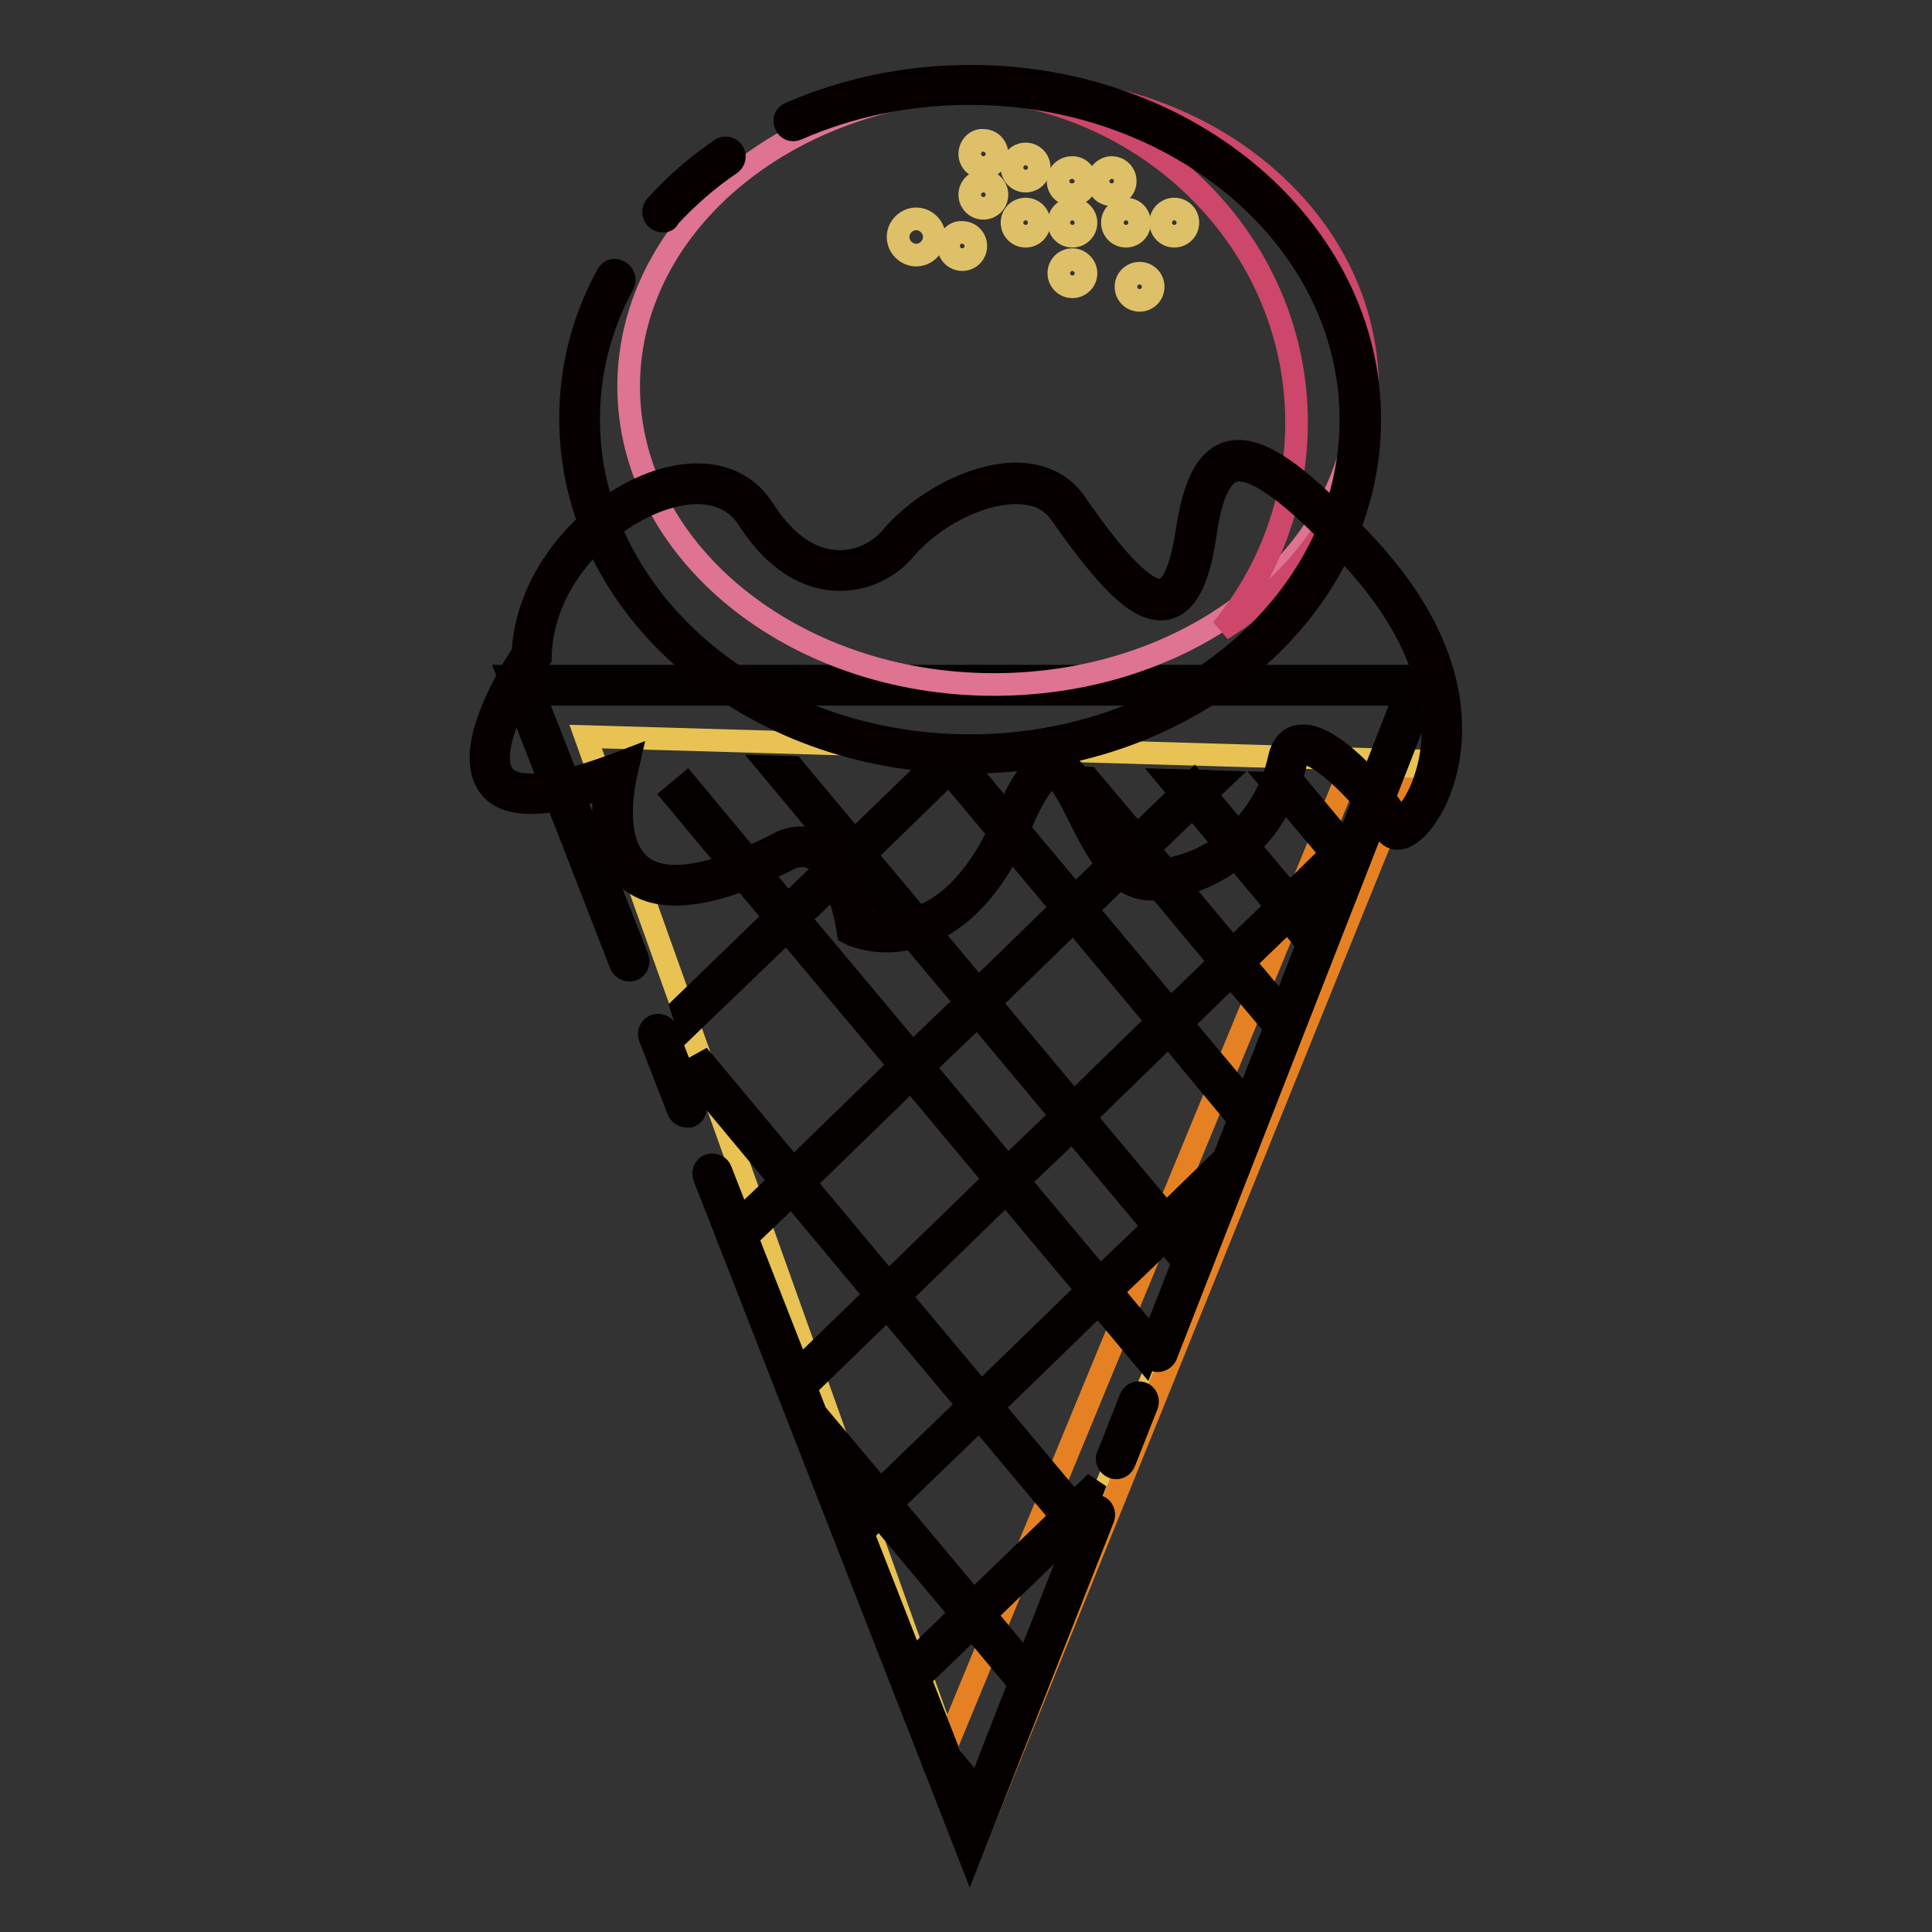 <?xml version="1.0" encoding="utf-8"?>
<!-- Svg Vector Icons : http://www.onlinewebfonts.com/icon -->
<!DOCTYPE svg PUBLIC "-//W3C//DTD SVG 1.1//EN" "http://www.w3.org/Graphics/SVG/1.1/DTD/svg11.dtd">
<svg version="1.1" xmlns="http://www.w3.org/2000/svg" xmlns:xlink="http://www.w3.org/1999/xlink" x="0px" y="0px" viewBox="0 0 256 256" enable-background="new 0 0 256 256" xml:space="preserve">
<rect x="0" y="0" width="256" height="256" fill="#333333" stroke="none"/>
<g> <path stroke-width="3" fill-opacity="0" stroke="#e8c252"  d="M77.6,97.6l50.8,142.1l59-138.9L77.6,97.6z"/> <path stroke-width="3" fill-opacity="0" stroke="#e68123"  d="M177.9,104.3l-52.5,127.1l4.3,11.5l56-138.4L177.9,104.3z"/> <path stroke-width="3" fill-opacity="0" stroke="#040000"  d="M153.4,180.3c-0.6,0-1.2-0.5-1.2-1.2c0-0.1,0-0.3,0.1-0.4L186.2,92H70.8l13.7,35c0.2,0.6-0.1,1.3-0.7,1.5 c-0.6,0.2-1.2-0.1-1.5-0.6L67.4,89.6h122.3l-35.2,90C154.3,180,153.9,180.3,153.4,180.3z M147.9,194.5c-0.6,0-1.2-0.5-1.2-1.2 c0-0.1,0-0.3,0.1-0.4l3-7.6c0.2-0.6,0.9-0.9,1.5-0.7c0.6,0.2,0.9,0.9,0.7,1.5c0,0,0,0,0,0l-3,7.6 C148.8,194.2,148.4,194.5,147.9,194.5L147.9,194.5z M128.5,246l-35.2-90.1c-0.2-0.6,0.1-1.3,0.7-1.5c0,0,0,0,0,0 c0.6-0.2,1.3,0.1,1.5,0.7l0,0l33.1,84.5l15.4-39.3c0.2-0.6,0.9-0.9,1.5-0.7c0.6,0.2,0.9,0.9,0.7,1.5L128.5,246z M91,147.9 c-0.5,0-0.9-0.3-1.1-0.7l-3.8-9.8c-0.2-0.6,0.1-1.3,0.7-1.5c0,0,0,0,0,0c0.6-0.2,1.3,0.1,1.5,0.7c0,0,0,0,0,0l3.8,9.8 c0.2,0.6-0.1,1.3-0.7,1.5C91.3,147.9,91.1,147.9,91,147.9z"/> <path stroke-width="3" fill-opacity="0" stroke="#de7392"  d="M83.3,51.2c0,21.8,21.7,39.5,48.4,39.5c26.8,0,48.4-17.7,48.4-39.5l0,0c0-21.8-21.7-39.5-48.4-39.5 C105,11.7,83.3,29.4,83.3,51.2L83.3,51.2z"/> <path stroke-width="3" fill-opacity="0" stroke="#cc4769"  d="M135,11.7c-1.6,0-3.2,0.1-4.8,0.2c23.3,2.2,41.6,21.1,41.6,44.1c0,10.3-3.7,19.9-9.9,27.4 c11.7-7.2,19.3-18.9,19.3-32.1C181.1,29.4,160.4,11.7,135,11.7L135,11.7z"/> <path stroke-width="3" fill-opacity="0" stroke="#070001"  d="M87.8,29.3c-0.6,0-1.2-0.5-1.2-1.2c0-0.3,0.1-0.6,0.3-0.8c2.5-2.8,5.4-5.3,8.6-7.5c0.5-0.4,1.3-0.2,1.6,0.3 c0.4,0.5,0.2,1.3-0.3,1.6c-3.1,2.1-5.8,4.5-8.2,7.1C88.5,29.2,88.2,29.3,87.8,29.3z"/> <path stroke-width="3" fill-opacity="0" stroke="#070001"  d="M128.5,101c-29.1,0-52.9-20.4-52.9-45.5c0-6.7,1.6-13.1,4.9-19.1c0.3-0.6,1-0.8,1.6-0.4 c0.5,0.3,0.8,1,0.5,1.6c-3.1,5.7-4.6,11.7-4.6,18c0,23.8,22.7,43.2,50.5,43.2c27.9,0,50.5-19.4,50.5-43.2 c0-23.8-22.7-43.2-50.5-43.2c-8.1,0-15.8,1.6-22.9,4.7c-0.6,0.3-1.3,0-1.5-0.6c0,0,0,0,0,0c-0.3-0.6,0-1.3,0.6-1.5h0 c7.4-3.2,15.5-4.9,23.9-4.9c29.1,0,52.9,20.4,52.9,45.5S157.7,101,128.5,101z"/> <path stroke-width="3" fill-opacity="0" stroke="#dec069"  d="M128.5,25.8c0,1,0.8,1.8,1.8,1.8c1,0,1.8-0.8,1.8-1.8c0-1-0.8-1.8-1.8-1.8C129.3,24,128.5,24.8,128.5,25.8z "/> <path stroke-width="3" fill-opacity="0" stroke="#dec069"  d="M134.1,22.2c0,1,0.8,1.8,1.8,1.8c1,0,1.8-0.8,1.8-1.8c0-1-0.8-1.8-1.8-1.8 C134.9,20.4,134.1,21.2,134.1,22.2z"/> <path stroke-width="3" fill-opacity="0" stroke="#dec069"  d="M134.1,29.5c0,1,0.8,1.8,1.8,1.8c1,0,1.8-0.8,1.8-1.8s-0.8-1.8-1.8-1.8C134.9,27.7,134.1,28.5,134.1,29.5z" /> <path stroke-width="3" fill-opacity="0" stroke="#dec069"  d="M143.9,24c0,1-0.8,1.8-1.9,1.8c-1,0-1.8-0.8-1.8-1.8c0-1,0.8-1.8,1.9-1.8C143.1,22.2,143.8,23,143.9,24z"/> <path stroke-width="3" fill-opacity="0" stroke="#dec069"  d="M119,31.4c0,1.3,1.1,2.4,2.4,2.4s2.4-1.1,2.4-2.4s-1.1-2.4-2.4-2.4S119,30.1,119,31.4L119,31.4z"/> <path stroke-width="3" fill-opacity="0" stroke="#dec069"  d="M143.9,36.2c0,1-0.8,1.8-1.8,1.8c-1,0-1.8-0.8-1.8-1.8s0.8-1.8,1.8-1.8l0,0C143,34.4,143.9,35.2,143.9,36.2 z"/> <path stroke-width="3" fill-opacity="0" stroke="#dec069"  d="M128.5,20.4c0,1,0.8,1.8,1.8,1.8c1,0,1.8-0.8,1.8-1.8s-0.8-1.8-1.8-1.8C129.3,18.5,128.5,19.4,128.5,20.4z" /> <path stroke-width="3" fill-opacity="0" stroke="#dec069"  d="M143.9,29.5c0,1-0.8,1.8-1.8,1.8c-1,0-1.8-0.8-1.8-1.8s0.8-1.8,1.8-1.8l0,0C143,27.7,143.9,28.5,143.9,29.5 z"/> <path stroke-width="3" fill-opacity="0" stroke="#dec069"  d="M147.4,29.5c0,1,0.8,1.8,1.8,1.8c1,0,1.8-0.8,1.8-1.8c0,0,0,0,0,0c0-1-0.8-1.8-1.8-1.8 C148.2,27.7,147.4,28.5,147.4,29.5C147.4,29.5,147.4,29.5,147.4,29.5z"/> <path stroke-width="3" fill-opacity="0" stroke="#dec069"  d="M149.2,38c0,1,0.8,1.8,1.8,1.8s1.8-0.8,1.8-1.8c0,0,0,0,0,0c0-1-0.8-1.8-1.8-1.8 C150,36.2,149.2,37,149.2,38C149.2,38,149.2,38,149.2,38z"/> <path stroke-width="3" fill-opacity="0" stroke="#040000"  d="M113,114.9l-1.5-1.8l-7.1,6.8l1.5,1.8L113,114.9z M114.7,113.2l11.1-10.8l0,0l-3.2-0.1l-9.4,9.1 L114.7,113.2z M102.7,121.5l-12.4,12l0.8,2.5l13.1-12.6L102.7,121.5z M120.7,143l-1.5-1.8l-14.1,13.7l1.5,1.8L120.7,143z  M131.1,132.9l11.1-10.8l-1.5-1.8l-11.1,10.8L131.1,132.9z M122.4,141.4l7.1-6.8l-1.5-1.8l-7.1,6.8L122.4,141.4z M103.4,156.5 l-4.1,3.9l0.8,2.5l4.8-4.6L103.4,156.5z M158,106.9l-1.5-1.8l-5.8,5.6l1.5,1.8L158,106.9z M150.5,114.2l-1.5-1.8l-6.6,6.4l1.5,1.8 L150.5,114.2z M159.7,105.3l1.8-1.7l-3.3-0.1l0,0L159.7,105.3z M135,156.5l7.1-6.8l-1.5-1.8l-7.1,6.8L135,156.5z M131.8,156.3 l-14.1,13.7l1.5,1.8l14.1-13.7L131.8,156.3z M178.6,112.2l0.7-1.7l-1.2,1.1L178.6,112.2z M155.1,133.8l1.5,1.8l6.6-6.4l-1.5-1.8 L155.1,133.8z M170.8,118.6l1.5,1.8l4.8-4.7l0.4-1.1l-1.2-1.4L170.8,118.6z M163.3,125.8l1.5,1.8l5.8-5.6l-1.5-1.8L163.3,125.8z  M142.2,146.2l1.5,1.8l11.1-10.8l-1.5-1.8L142.2,146.2z M116,171.6l-9.8,9.5l0.8,2.5l10.5-10.2L116,171.6z M145.8,169.3l1.5,1.8 l7.1-6.8l-1.5-1.8L145.8,169.3z M129.8,188l-1.5-1.8l-11.6,11.2l1.5,1.8L129.8,188z M156,162.7l4.1-4l2.1-5.3l-7.7,7.5L156,162.7z  M115,199.1l-2.1,2.1l0.8,2.5l2.8-2.7L115,199.1z M130,184.6l1.5,1.8l14.1-13.7l-1.5-1.8L130,184.6z M143.5,200.8l1.7-4.4l-3,2.9 L143.5,200.8z M127.3,213.8l-7.7,7.5l0.8,2.5l8.4-8.1L127.3,213.8z M130.5,214l11.6-11.2l-1.5-1.8L129,212.2L130.5,214z  M178.1,111.6l-6.4-7.7l-3.1-0.1l7.9,9.4L178.1,111.6z"/> <path stroke-width="3" fill-opacity="0" stroke="#040000"  d="M176.4,113.2l1.2,1.4l1-2.5l-0.5-0.6L176.4,113.2z M154.9,137.2l9.3,11.2l1-2.5l-8.6-10.3L154.9,137.2z  M140.8,120.4l1.7-1.6l-13.6-16.2l-3.1-0.1l0,0L140.8,120.4z M155.1,133.8L144,120.5l-1.7,1.6l11.1,13.3L155.1,133.8z M125.8,102.4 L125.8,102.4L125.8,102.4L125.8,102.4z"/> <path stroke-width="3" fill-opacity="0" stroke="#040000"  d="M144,120.5l-1.5-1.8l-1.7,1.6l1.5,1.8L144,120.5z M153.4,135.4l1.5,1.8l1.7-1.6l-1.5-1.8L153.4,135.4z  M163.3,125.8l-11.1-13.3l-1.7,1.6l11.1,13.3L163.3,125.8z M163.1,129.2l5.9,7l1-2.5l-5.2-6.2L163.1,129.2z M150.7,110.8l-6.5-7.7 l-3.1-0.1l7.9,9.5L150.7,110.8z"/> <path stroke-width="3" fill-opacity="0" stroke="#040000"  d="M152.2,112.6l-1.5-1.8l-1.7,1.6l1.5,1.8L152.2,112.6z M161.6,127.4l1.5,1.8l1.7-1.6l-1.5-1.8L161.6,127.4z  M133.3,158.1l10.8,12.9l1.7-1.6L135,156.5L133.3,158.1z M133.5,154.7l-11.1-13.3l-1.7,1.6l11.1,13.3L133.5,154.7z M145.6,172.8 l6.1,7.3l1-2.5l-5.4-6.5L145.6,172.8z M91,103.9l-1.8,1.5l13.5,16.2l1.7-1.6L91,103.9z M105.9,121.7l-1.7,1.6l15,17.9l1.7-1.6 L105.9,121.7z"/> <path stroke-width="3" fill-opacity="0" stroke="#040000"  d="M105.9,121.7l-1.5-1.8l-1.7,1.6l1.5,1.8L105.9,121.7z M122.4,141.4l-1.5-1.8l-1.7,1.6l1.5,1.8L122.4,141.4z  M133.3,158.1l1.7-1.6l-1.5-1.8l-1.7,1.6L133.3,158.1z M144.1,171l1.5,1.8l1.7-1.6l-1.5-1.8L144.1,171z M113.2,111.4l-8.1-9.7 l-3.1-0.1l9.5,11.4L113.2,111.4z M152.8,162.5l1.7-1.6L143.7,148l-1.7,1.6L152.8,162.5z M140.6,147.8l1.7-1.6l-11.1-13.3l-1.7,1.6 L140.6,147.8z M128,132.8l1.7-1.6l-15-17.9l-1.7,1.6L128,132.8z M154.3,164.3l2.4,2.9l1-2.5l-1.7-2.1L154.3,164.3z M114.7,113.2 l-1.5-1.8l-1.7,1.6l1.5,1.8L114.7,113.2z M131.1,132.9l-1.5-1.8l-1.7,1.6l1.5,1.8L131.1,132.9z M140.6,147.8l1.5,1.8l1.7-1.6 l-1.5-1.8L140.6,147.8z"/> <path stroke-width="3" fill-opacity="0" stroke="#040000"  d="M154.3,164.3l1.7-1.6l-1.5-1.8l-1.7,1.6L154.3,164.3z M158.2,103.5L158.2,103.5l-3.2-0.1l1.5,1.8 L158.2,103.5z M169.2,120.2l1.7-1.6l-11.1-13.3l-1.7,1.6L169.2,120.2z M170.7,122l2.7,3.3l1-2.5l-2-2.4L170.7,122z"/> <path stroke-width="3" fill-opacity="0" stroke="#040000"  d="M159.7,105.3l-1.5-1.8l-1.7,1.6l1.5,1.8L159.7,105.3z M170.7,122l1.7-1.6l-1.5-1.8l-1.7,1.6L170.7,122z  M142.5,203.3l0.6-1.6l-1.1,1.1L142.5,203.3z M140.6,200.9l1.7-1.6l-10.8-12.9l-1.7,1.6L140.6,200.9z M105.1,154.9l-12.6-15.1l2,6 l8.9,10.7L105.1,154.9z M119.2,171.7l-1.7,1.6l10.8,12.9l1.7-1.6L119.2,171.7z M106.6,156.7l-1.7,1.6l11.1,13.3l1.7-1.6 L106.6,156.7z M105.1,154.9l-1.7,1.6l1.5,1.8l1.7-1.6L105.1,154.9z"/> <path stroke-width="3" fill-opacity="0" stroke="#040000"  d="M117.7,169.9l-1.7,1.6l1.5,1.8l1.7-1.6L117.7,169.9z M128.3,186.3l1.5,1.8l1.7-1.6l-1.5-1.8L128.3,186.3z  M140.6,200.9l1.5,1.8l1.1-1.1l0.3-0.8l-1.3-1.5L140.6,200.9z M128.8,215.6l6,7.2l1-2.5l-5.3-6.4L128.8,215.6z M116.7,197.5 l-8.4-10l2,6l4.7,5.6L116.7,197.5z M118.2,199.3l-1.7,1.6l10.8,12.9l1.7-1.6L118.2,199.3z"/> <path stroke-width="3" fill-opacity="0" stroke="#040000"  d="M116.7,197.5l-1.7,1.6l1.5,1.8l1.7-1.6L116.7,197.5z M127.3,213.8l1.5,1.8l1.7-1.6l-1.5-1.8L127.3,213.8z  M123.8,234l4.5,5.3l1-2.5l-7.5-8.9L123.8,234z"/> <path stroke-width="3" fill-opacity="0" stroke="#dec069"  d="M145.5,24c0,1,0.8,1.8,1.8,1.8c1,0,1.8-0.8,1.8-1.8l0,0c0-1-0.8-1.8-1.8-1.8C146.4,22.2,145.5,23,145.5,24z "/> <path stroke-width="3" fill-opacity="0" stroke="#dec069"  d="M125.7,32.6c0,1,0.8,1.8,1.8,1.8c1,0,1.8-0.8,1.8-1.8c0,0,0,0,0,0c0-1-0.8-1.8-1.8-1.8 C126.5,30.7,125.7,31.6,125.7,32.6z"/> <path stroke-width="3" fill-opacity="0" stroke="#dec069"  d="M153.8,29.5c0,1,0.8,1.8,1.8,1.8c1,0,1.8-0.8,1.8-1.8c0,0,0,0,0,0c0-1-0.8-1.8-1.8-1.8 C154.6,27.7,153.8,28.5,153.8,29.5C153.8,29.5,153.8,29.5,153.8,29.5z"/> <path stroke-width="3" fill-opacity="0" stroke="#ffffff"  d="M70.4,86.9c0,0-18.1,26.8,11.3,15.6c0,0-6.1,24.6,21.9,10.4c7.8-4,9.8,9.9,9.8,9.9s12.6,5.4,20.9-14.1 c8.3-19.6,8.8,8.7,18.6,7.9c9.8-0.7,16.1-8.7,17.6-15.9c1.5-7.2,12.8,5.9,14.1,8.9c1.3,3,16.2-14.2-4.8-36.7 c-13.6-14.5-19.5-16.3-21.5-2.4c-2,13.9-7.5,10.6-17-3.3c-4.6-6.7-16.8-2-22.4,4.7c-3.5,4.2-12.1,6.7-18.9-4 C93.3,57.4,70.9,69.8,70.4,86.9L70.4,86.9z"/> <path stroke-width="3" fill-opacity="0" stroke="#070001"  d="M117.5,124.7c-2.7,0-4.4-0.8-4.5-0.8l-0.6-0.3l-0.1-0.6c-0.4-2.7-2.2-9.6-6-9.6c-0.7,0-1.4,0.2-2.1,0.6 c-5.9,3-10.9,4.5-14.7,4.5c-3.2,0-5.6-1.1-7.3-3.1c-2.6-3.3-2.4-8.3-2-11.1c-8.8,3-14,2.7-15.8-0.8c-2.7-5.1,3.5-14.9,4.9-17 c0.6-12.7,13.1-23.6,23.1-23.6c3.8,0,6.8,1.6,8.7,4.5c2.9,4.6,6.4,7,10.2,7c3,0,5.5-1.6,6.8-3.2c4.1-4.8,11-8.4,16.5-8.4 c3.4,0,6.1,1.3,7.8,3.7c2,2.9,8.1,11.7,11.3,11.7c1.6,0,2.8-2.7,3.6-7.9c0.7-4.5,2.1-10.5,6.8-10.5c3.7,0,8.5,3.6,16.7,12.3 c14.9,15.9,11.7,28.6,9.7,33.3c-1.4,3.3-3.6,5.7-5.3,5.7c-0.7,0-1.3-0.4-1.6-1c-1-2.4-8-10.3-11-10.3c-0.2,0-0.7,0-0.9,1.2 c-1.6,7.5-8.1,16-18.7,16.8c-5,0.4-7.8-5.2-10-9.6c-1.1-2.2-2.6-5.2-3.6-5.2c-0.2,0-1.6,0.3-4.1,6.2 C129.7,122.6,121.8,124.7,117.5,124.7L117.5,124.7z M114.5,121.9c0.6,0.2,1.7,0.4,3,0.4c4.5,0,10.8-2.4,15.8-14.1 c2.3-5.3,4.1-7.6,6.2-7.6c2.4,0,3.9,3,5.7,6.5c2,4,4.3,8.6,7.7,8.3c9.4-0.7,15.2-8.2,16.6-14.9c0.6-2.7,2.2-3,3.2-3 c4.3,0,11.1,8.2,12.8,11.2c0.8-0.6,2.5-2.6,3.5-6c1.6-5.1,2.3-15.7-9.9-28.9c-4.6-5-11.2-11.5-14.9-11.5c-0.8,0-3.3,0-4.5,8.5 c-0.6,4.2-1.9,9.9-5.9,9.9c-3.2,0-7-3.7-13.3-12.7c-1.3-1.8-3.2-2.7-5.9-2.7c-4.8,0-11.1,3.2-14.7,7.5c-2.1,2.5-5.3,4-8.6,4 c-3.2,0-7.9-1.4-12.2-8.1c-1.8-2.8-4.7-3.4-6.7-3.4c-8.1,0-20.4,9.1-20.8,21.6l0,0.3l-0.2,0.3c-2,2.9-6.8,11.4-4.9,14.9 c0.6,1.1,1.9,1.6,3.9,1.6c2.6,0,6.3-0.9,10.9-2.6l2.1-0.8l-0.5,2.2c0,0.1-1.8,7.4,1.2,11.1c1.2,1.5,3,2.2,5.4,2.2 c3.4,0,8-1.4,13.6-4.3c1.1-0.6,2.2-0.8,3.2-0.8C112,111,114,119.4,114.5,121.9z"/></g>
</svg>